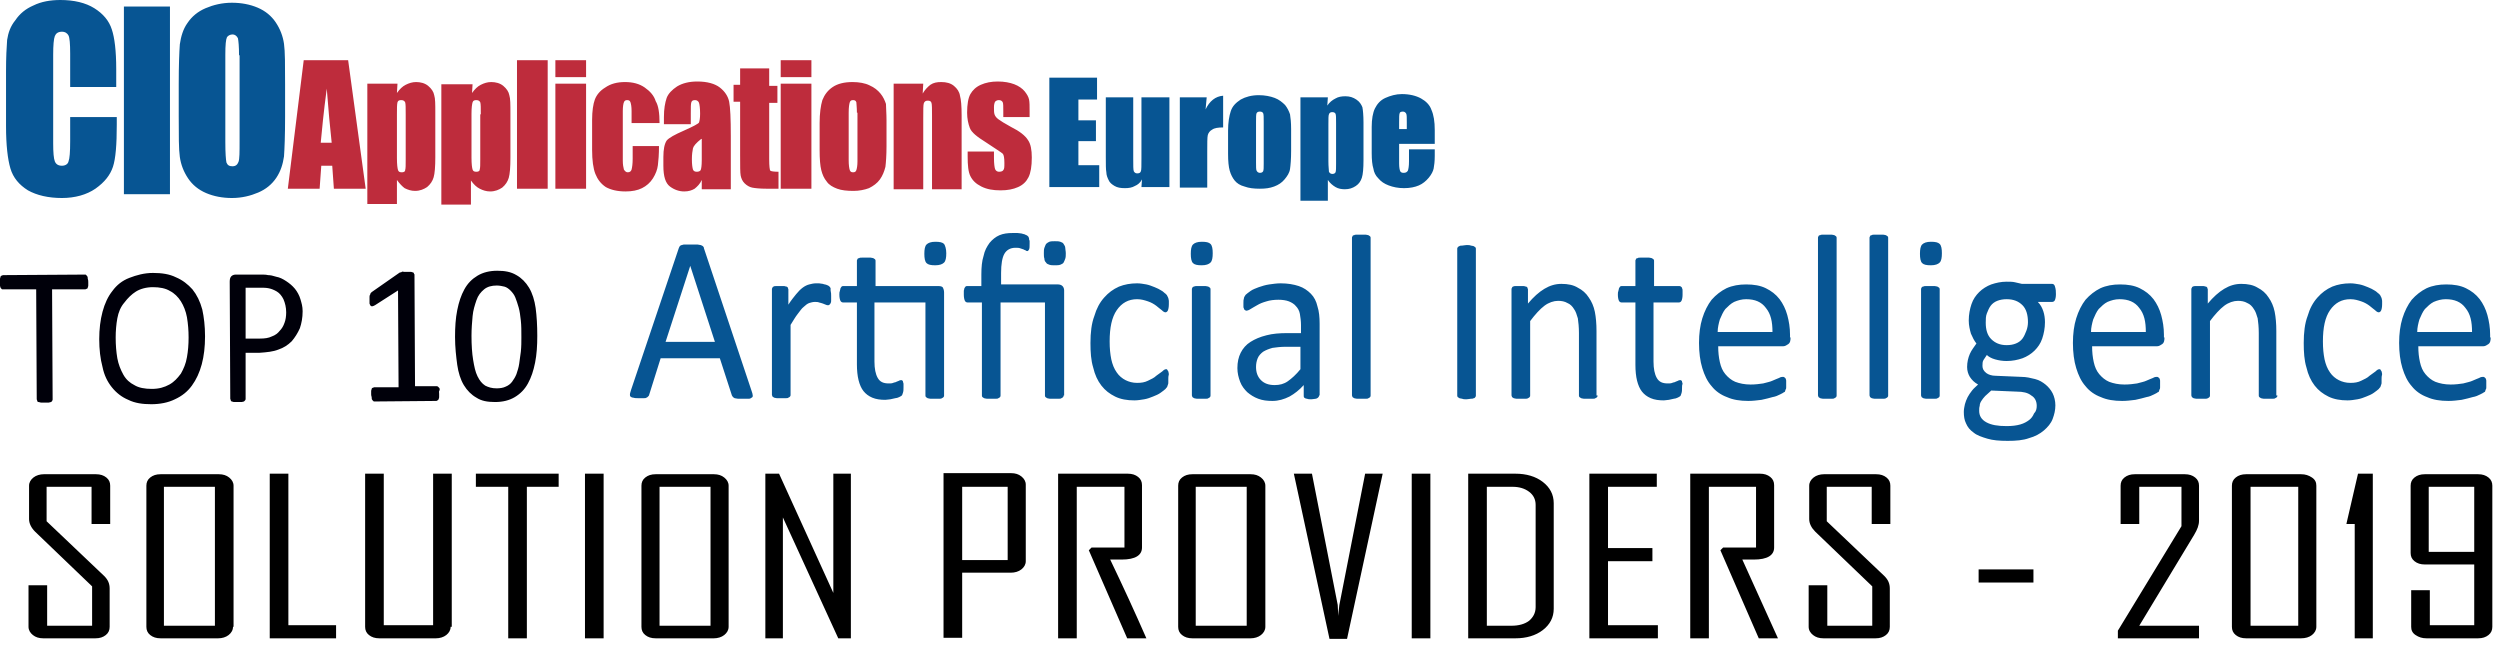 <svg width="306" height="79" viewBox="0 0 306 79" fill="none" xmlns="http://www.w3.org/2000/svg"> <path d="M92.001 47.869C92.069 48.07 92.136 48.271 92.136 48.405C92.136 48.539 92.136 48.606 92.001 48.673C91.934 48.739 91.8 48.806 91.666 48.806H90.324C90.189 48.806 90.055 48.739 89.921 48.739C89.854 48.673 89.787 48.673 89.72 48.606C89.653 48.539 89.653 48.472 89.586 48.405L88.109 43.852H80.862L79.453 48.338C79.453 48.405 79.386 48.472 79.319 48.539C79.251 48.606 79.184 48.673 79.117 48.673C79.05 48.739 78.916 48.739 78.782 48.739H78.178C77.909 48.739 77.708 48.739 77.507 48.673C77.372 48.673 77.238 48.606 77.171 48.539C77.104 48.472 77.104 48.405 77.104 48.271C77.104 48.137 77.171 48.003 77.238 47.735L83.076 30.395C83.144 30.262 83.144 30.195 83.211 30.128C83.278 30.061 83.345 29.994 83.479 29.994C83.613 29.927 83.747 29.927 83.882 29.927H85.291C85.492 29.927 85.626 29.994 85.761 29.994C85.895 30.061 85.962 30.061 86.029 30.128C86.096 30.195 86.163 30.262 86.163 30.395L92.001 47.869ZM84.486 32.538L81.466 41.844H87.505L84.486 32.538ZM101.732 36.22V36.756C101.732 36.889 101.732 37.023 101.665 37.09C101.665 37.157 101.597 37.224 101.53 37.291C101.463 37.358 101.463 37.358 101.329 37.358C101.262 37.358 101.195 37.358 101.061 37.291C100.926 37.224 100.859 37.224 100.725 37.157C100.591 37.09 100.457 37.09 100.255 37.023C100.121 36.956 99.92 36.956 99.719 36.956C99.517 36.956 99.249 37.023 99.047 37.09C98.846 37.157 98.578 37.358 98.376 37.559C98.108 37.76 97.907 38.095 97.638 38.429C97.37 38.764 97.101 39.233 96.766 39.768V48.338C96.766 48.405 96.766 48.472 96.699 48.539C96.632 48.606 96.632 48.606 96.497 48.673C96.43 48.739 96.296 48.739 96.162 48.739H95.088C94.954 48.739 94.82 48.673 94.753 48.673C94.686 48.606 94.618 48.606 94.551 48.539C94.551 48.472 94.484 48.405 94.484 48.338V35.417C94.484 35.35 94.484 35.283 94.551 35.216C94.551 35.149 94.618 35.082 94.686 35.082C94.753 35.015 94.887 35.015 95.021 35.015H95.961C96.095 35.015 96.162 35.082 96.296 35.082C96.363 35.149 96.43 35.149 96.43 35.216C96.43 35.283 96.497 35.35 96.497 35.417V37.291C96.833 36.756 97.168 36.354 97.437 36.019C97.705 35.684 97.974 35.417 98.242 35.216C98.511 35.015 98.779 34.881 99.047 34.814C99.316 34.747 99.584 34.68 99.853 34.68H100.255C100.39 34.68 100.591 34.747 100.725 34.747C100.859 34.814 101.061 34.814 101.195 34.881C101.329 34.948 101.396 34.948 101.463 35.015L101.597 35.149C101.597 35.216 101.665 35.216 101.665 35.283V35.55C101.732 35.818 101.732 36.019 101.732 36.22ZM114.884 35.015C115.153 35.015 115.354 35.082 115.421 35.216C115.488 35.35 115.555 35.55 115.555 35.818V48.405C115.555 48.472 115.555 48.539 115.488 48.606C115.421 48.673 115.421 48.673 115.287 48.739C115.22 48.806 115.086 48.806 114.951 48.806H113.878C113.743 48.806 113.609 48.739 113.542 48.739C113.475 48.673 113.408 48.673 113.341 48.606C113.274 48.539 113.274 48.472 113.274 48.405V37.023H107.033V44.254C107.033 45.124 107.167 45.794 107.436 46.262C107.704 46.731 108.107 46.932 108.778 46.932C108.979 46.932 109.18 46.932 109.315 46.865C109.449 46.798 109.65 46.798 109.717 46.731C109.851 46.664 109.918 46.664 110.053 46.597C110.12 46.53 110.254 46.53 110.321 46.53C110.388 46.53 110.388 46.53 110.455 46.597C110.522 46.597 110.522 46.664 110.522 46.731C110.522 46.798 110.59 46.865 110.59 46.999V47.401C110.59 47.668 110.59 47.869 110.522 48.07C110.455 48.204 110.455 48.338 110.388 48.405C110.321 48.472 110.187 48.539 110.053 48.606C109.918 48.673 109.717 48.739 109.583 48.739C109.382 48.806 109.18 48.806 108.979 48.873C108.778 48.873 108.576 48.94 108.375 48.94C107.771 48.94 107.234 48.873 106.765 48.673C106.295 48.472 105.959 48.204 105.691 47.869C105.422 47.534 105.221 47.066 105.087 46.53C104.953 45.995 104.886 45.325 104.886 44.589V37.023H103.208C103.074 37.023 102.94 36.956 102.872 36.823C102.805 36.689 102.738 36.421 102.738 36.086C102.738 35.885 102.738 35.751 102.805 35.617C102.805 35.484 102.872 35.417 102.872 35.283C102.94 35.216 102.94 35.149 103.007 35.082C103.074 35.015 103.141 35.015 103.208 35.015H104.886V31.935C104.886 31.868 104.886 31.801 104.953 31.734C104.953 31.668 105.02 31.601 105.154 31.601C105.221 31.534 105.355 31.534 105.49 31.534H106.563C106.697 31.534 106.832 31.601 106.899 31.601C106.966 31.668 107.033 31.668 107.1 31.734C107.167 31.801 107.167 31.868 107.167 31.935V35.015H114.884ZM115.824 30.998C115.824 31.534 115.757 31.935 115.555 32.136C115.354 32.337 115.018 32.471 114.482 32.471C113.945 32.471 113.609 32.404 113.408 32.203C113.207 32.002 113.14 31.601 113.14 31.065C113.14 30.529 113.207 30.128 113.408 29.927C113.609 29.726 113.945 29.592 114.482 29.592C115.018 29.592 115.354 29.659 115.555 29.86C115.69 30.061 115.824 30.462 115.824 30.998ZM130.184 48.405C130.184 48.472 130.184 48.539 130.117 48.606C130.05 48.673 130.05 48.673 129.916 48.739C129.849 48.806 129.715 48.806 129.58 48.806H128.507C128.372 48.806 128.238 48.739 128.171 48.739C128.104 48.673 128.037 48.673 127.97 48.606C127.903 48.539 127.903 48.472 127.903 48.405V37.023H122.467V48.405C122.467 48.472 122.467 48.539 122.4 48.606C122.333 48.673 122.333 48.673 122.199 48.739C122.132 48.806 121.997 48.806 121.863 48.806H120.79C120.655 48.806 120.521 48.739 120.454 48.739C120.387 48.673 120.32 48.673 120.253 48.606C120.186 48.539 120.186 48.472 120.186 48.405V37.023H118.441C118.307 37.023 118.172 36.956 118.105 36.823C118.038 36.689 117.971 36.421 117.971 36.086V35.617C117.971 35.484 118.038 35.417 118.038 35.283C118.105 35.216 118.105 35.149 118.172 35.082C118.24 35.015 118.307 35.015 118.374 35.015H120.118V33.609C120.118 32.739 120.186 31.935 120.387 31.333C120.521 30.663 120.79 30.195 121.125 29.726C121.461 29.324 121.863 28.989 122.333 28.789C122.803 28.588 123.34 28.521 123.943 28.521H124.547C124.749 28.521 124.95 28.588 125.084 28.588C125.218 28.655 125.42 28.655 125.487 28.722C125.621 28.789 125.688 28.789 125.755 28.856L125.89 28.989C125.89 29.056 125.957 29.123 125.957 29.19C125.957 29.257 125.957 29.391 126.024 29.458V29.86C126.024 30.195 126.024 30.395 125.957 30.529C125.89 30.663 125.822 30.73 125.755 30.73C125.688 30.73 125.621 30.73 125.554 30.663C125.487 30.596 125.353 30.596 125.286 30.529C125.151 30.462 125.017 30.462 124.883 30.395C124.749 30.328 124.48 30.328 124.279 30.328C123.675 30.328 123.205 30.596 122.937 31.065C122.668 31.534 122.534 32.337 122.534 33.408V34.814H129.513C129.715 34.814 129.916 34.881 130.05 35.015C130.184 35.149 130.251 35.35 130.251 35.55V48.405H130.184ZM130.453 30.998C130.453 31.266 130.453 31.467 130.386 31.668C130.318 31.868 130.251 32.002 130.184 32.136C130.117 32.27 129.916 32.337 129.782 32.404C129.58 32.471 129.379 32.471 129.111 32.471C128.842 32.471 128.641 32.471 128.44 32.404C128.238 32.337 128.104 32.27 128.037 32.136C127.903 32.002 127.836 31.868 127.836 31.668C127.768 31.467 127.768 31.266 127.768 30.998C127.768 30.73 127.768 30.529 127.836 30.328C127.903 30.128 127.97 29.994 128.037 29.86C128.171 29.726 128.305 29.659 128.44 29.592C128.641 29.525 128.842 29.525 129.111 29.525C129.379 29.525 129.58 29.525 129.782 29.592C129.983 29.659 130.117 29.726 130.184 29.86C130.251 29.994 130.386 30.128 130.386 30.328C130.386 30.529 130.453 30.73 130.453 30.998ZM143.001 46.396V46.798C143.001 46.932 143.001 46.999 142.934 47.133C142.934 47.2 142.867 47.267 142.867 47.334C142.867 47.401 142.733 47.468 142.666 47.601C142.532 47.735 142.33 47.869 142.062 48.07C141.793 48.271 141.458 48.405 141.122 48.539C140.787 48.673 140.451 48.806 140.049 48.873C139.646 48.94 139.243 49.007 138.841 49.007C137.968 49.007 137.163 48.873 136.492 48.539C135.821 48.204 135.284 47.802 134.815 47.2C134.345 46.597 134.009 45.861 133.808 44.99C133.54 44.12 133.472 43.116 133.472 41.978C133.472 40.706 133.607 39.568 133.942 38.697C134.211 37.76 134.613 37.023 135.15 36.421C135.687 35.818 136.224 35.417 136.962 35.082C137.633 34.814 138.371 34.68 139.176 34.68C139.579 34.68 139.915 34.747 140.317 34.814C140.653 34.881 140.988 35.015 141.324 35.149C141.659 35.283 141.928 35.417 142.129 35.55C142.397 35.684 142.532 35.885 142.666 35.952C142.8 36.086 142.867 36.153 142.867 36.22C142.934 36.287 142.934 36.354 143.001 36.488C143.001 36.555 143.068 36.689 143.068 36.823V37.224C143.068 37.626 143.001 37.894 142.934 38.028C142.867 38.161 142.733 38.228 142.666 38.228C142.532 38.228 142.397 38.161 142.196 37.961C141.995 37.827 141.793 37.626 141.525 37.425C141.257 37.224 140.921 37.023 140.518 36.889C140.116 36.756 139.713 36.622 139.176 36.622C138.103 36.622 137.297 37.09 136.693 37.961C136.09 38.831 135.821 40.103 135.821 41.777C135.821 42.647 135.888 43.317 136.022 43.986C136.157 44.589 136.358 45.124 136.693 45.593C136.962 45.995 137.365 46.329 137.767 46.53C138.17 46.731 138.64 46.865 139.176 46.865C139.713 46.865 140.116 46.798 140.518 46.597C140.921 46.396 141.257 46.262 141.525 45.995C141.793 45.794 142.062 45.593 142.263 45.459C142.465 45.258 142.599 45.191 142.733 45.191C142.8 45.191 142.867 45.191 142.867 45.258C142.934 45.325 142.934 45.392 143.001 45.459C143.001 45.526 143.068 45.66 143.068 45.794C143.001 46.062 143.001 46.195 143.001 46.396ZM148.437 30.998C148.437 31.534 148.37 31.935 148.168 32.136C147.967 32.337 147.632 32.471 147.095 32.471C146.558 32.471 146.222 32.404 146.021 32.203C145.82 32.002 145.753 31.601 145.753 31.065C145.753 30.529 145.82 30.128 146.021 29.927C146.222 29.726 146.558 29.592 147.095 29.592C147.632 29.592 147.967 29.659 148.168 29.86C148.37 30.061 148.437 30.462 148.437 30.998ZM148.168 48.405C148.168 48.472 148.168 48.539 148.101 48.606C148.034 48.673 148.034 48.673 147.9 48.739C147.833 48.806 147.699 48.806 147.565 48.806H146.491C146.357 48.806 146.222 48.739 146.155 48.739C146.088 48.673 146.021 48.673 145.954 48.606C145.954 48.539 145.887 48.472 145.887 48.405V35.417C145.887 35.35 145.887 35.283 145.954 35.216C145.954 35.149 146.021 35.082 146.155 35.082C146.222 35.015 146.357 35.015 146.491 35.015H147.565C147.699 35.015 147.833 35.082 147.9 35.082C147.967 35.149 148.034 35.149 148.101 35.216C148.168 35.283 148.168 35.35 148.168 35.417V48.405ZM161.455 48.405C161.455 48.539 161.388 48.606 161.321 48.673C161.254 48.739 161.12 48.806 161.053 48.806C160.918 48.806 160.717 48.873 160.516 48.873C160.315 48.873 160.113 48.873 159.979 48.806C159.845 48.806 159.711 48.739 159.643 48.673C159.576 48.606 159.576 48.539 159.576 48.405V47.133C159.04 47.735 158.436 48.204 157.832 48.539C157.161 48.873 156.49 49.074 155.751 49.074C155.08 49.074 154.543 49.007 154.007 48.806C153.47 48.606 153.067 48.338 152.665 48.003C152.329 47.668 151.993 47.267 151.792 46.731C151.591 46.195 151.457 45.66 151.457 45.057C151.457 44.321 151.591 43.718 151.859 43.183C152.128 42.647 152.53 42.178 153.067 41.844C153.604 41.509 154.208 41.241 155.013 41.04C155.751 40.84 156.624 40.773 157.563 40.773H159.241V39.768C159.241 39.3 159.174 38.831 159.107 38.429C159.04 38.028 158.838 37.693 158.637 37.492C158.436 37.224 158.1 37.023 157.765 36.889C157.429 36.756 156.959 36.689 156.49 36.689C155.953 36.689 155.416 36.756 155.013 36.889C154.543 37.023 154.208 37.157 153.872 37.358C153.537 37.559 153.268 37.693 153.067 37.827C152.866 37.961 152.665 38.028 152.597 38.028C152.53 38.028 152.463 38.028 152.396 37.961C152.329 37.894 152.262 37.894 152.262 37.76C152.195 37.693 152.195 37.559 152.195 37.492V37.09C152.195 36.823 152.195 36.689 152.262 36.488C152.262 36.354 152.396 36.22 152.463 36.086C152.597 35.952 152.799 35.818 153.067 35.617C153.336 35.417 153.738 35.283 154.074 35.149C154.476 35.015 154.879 34.881 155.349 34.814C155.818 34.747 156.288 34.68 156.758 34.68C157.63 34.68 158.368 34.814 158.972 35.015C159.576 35.216 160.046 35.55 160.449 35.952C160.851 36.354 161.12 36.889 161.254 37.492C161.455 38.095 161.522 38.831 161.522 39.634V48.405H161.455ZM159.241 42.446H157.362C156.758 42.446 156.221 42.513 155.751 42.58C155.282 42.714 154.946 42.848 154.611 43.049C154.342 43.25 154.074 43.517 153.94 43.852C153.805 44.187 153.738 44.522 153.738 44.923C153.738 45.593 153.94 46.129 154.342 46.53C154.745 46.932 155.282 47.133 156.02 47.133C156.624 47.133 157.161 46.999 157.63 46.664C158.1 46.329 158.637 45.861 159.174 45.191V42.446H159.241ZM167.763 48.405C167.763 48.472 167.763 48.539 167.696 48.606C167.629 48.673 167.629 48.673 167.495 48.739C167.428 48.806 167.293 48.806 167.159 48.806H166.086C165.951 48.806 165.817 48.739 165.75 48.739C165.683 48.673 165.616 48.673 165.549 48.606C165.549 48.539 165.482 48.472 165.482 48.405V29.123C165.482 29.056 165.482 28.989 165.549 28.923C165.549 28.856 165.616 28.789 165.75 28.789C165.817 28.722 165.951 28.722 166.086 28.722H167.159C167.293 28.722 167.428 28.789 167.495 28.789C167.562 28.856 167.629 28.856 167.696 28.923C167.763 28.989 167.763 29.056 167.763 29.123V48.405ZM180.647 48.405C180.647 48.472 180.647 48.539 180.58 48.606C180.513 48.673 180.513 48.739 180.379 48.739C180.312 48.806 180.178 48.806 180.043 48.806C179.909 48.806 179.708 48.873 179.507 48.873C179.305 48.873 179.104 48.873 178.97 48.806C178.836 48.806 178.701 48.739 178.634 48.739C178.567 48.673 178.5 48.673 178.433 48.606C178.366 48.539 178.366 48.472 178.366 48.405V30.462C178.366 30.395 178.366 30.328 178.433 30.262C178.5 30.195 178.567 30.128 178.634 30.128C178.701 30.061 178.836 30.061 178.97 30.061C179.104 30.061 179.305 29.994 179.507 29.994C179.708 29.994 179.909 29.994 180.043 30.061C180.178 30.061 180.312 30.128 180.379 30.128C180.446 30.195 180.513 30.195 180.58 30.262C180.647 30.328 180.647 30.395 180.647 30.462V48.405ZM195.545 48.405C195.545 48.472 195.545 48.539 195.478 48.606C195.411 48.673 195.411 48.673 195.276 48.739C195.209 48.806 195.075 48.806 194.941 48.806H193.867C193.733 48.806 193.599 48.739 193.532 48.739C193.465 48.673 193.397 48.673 193.33 48.606C193.263 48.539 193.263 48.472 193.263 48.405V40.773C193.263 40.036 193.196 39.434 193.129 38.965C192.995 38.496 192.861 38.095 192.659 37.827C192.458 37.492 192.19 37.224 191.854 37.09C191.518 36.889 191.116 36.823 190.713 36.823C190.176 36.823 189.572 37.023 189.036 37.425C188.499 37.827 187.895 38.496 187.291 39.3V48.405C187.291 48.472 187.291 48.539 187.224 48.606C187.157 48.673 187.157 48.673 187.022 48.739C186.955 48.806 186.821 48.806 186.687 48.806H185.613C185.479 48.806 185.345 48.739 185.278 48.739C185.211 48.673 185.143 48.673 185.076 48.606C185.076 48.539 185.009 48.472 185.009 48.405V35.417C185.009 35.35 185.009 35.283 185.076 35.216C185.076 35.149 185.143 35.082 185.211 35.082C185.278 35.015 185.412 35.015 185.546 35.015H186.486C186.62 35.015 186.687 35.082 186.821 35.082C186.888 35.149 186.955 35.149 186.955 35.216C186.955 35.283 187.022 35.35 187.022 35.417V37.157C187.693 36.354 188.365 35.751 189.036 35.35C189.707 34.948 190.378 34.747 191.116 34.747C191.921 34.747 192.592 34.881 193.129 35.216C193.666 35.484 194.136 35.885 194.471 36.421C194.807 36.889 195.075 37.492 195.209 38.162C195.343 38.831 195.411 39.634 195.411 40.505V48.405H195.545ZM205.879 47.468C205.879 47.735 205.879 47.936 205.812 48.137C205.745 48.271 205.745 48.405 205.678 48.472C205.611 48.539 205.476 48.606 205.342 48.673C205.208 48.739 205.007 48.806 204.872 48.806C204.671 48.873 204.47 48.873 204.268 48.94C204.067 48.94 203.866 49.007 203.665 49.007C203.061 49.007 202.524 48.94 202.054 48.739C201.584 48.539 201.249 48.271 200.98 47.936C200.712 47.601 200.511 47.133 200.376 46.597C200.242 46.062 200.175 45.392 200.175 44.656V37.023H198.497C198.363 37.023 198.229 36.956 198.162 36.823C198.095 36.689 198.028 36.421 198.028 36.086C198.028 35.885 198.028 35.751 198.095 35.617C198.095 35.484 198.162 35.417 198.162 35.283C198.229 35.216 198.229 35.149 198.296 35.082C198.363 35.015 198.43 35.015 198.497 35.015H200.175V31.935C200.175 31.868 200.175 31.801 200.242 31.734C200.242 31.668 200.309 31.601 200.443 31.601C200.511 31.534 200.645 31.534 200.779 31.534H201.853C201.987 31.534 202.121 31.601 202.188 31.601C202.255 31.668 202.322 31.668 202.39 31.734C202.457 31.801 202.457 31.868 202.457 31.935V35.015H205.543C205.611 35.015 205.678 35.015 205.745 35.082C205.812 35.149 205.879 35.149 205.879 35.283C205.946 35.35 205.946 35.484 205.946 35.617V36.086C205.946 36.421 205.879 36.689 205.812 36.823C205.745 36.956 205.611 37.023 205.476 37.023H202.39V44.254C202.39 45.124 202.524 45.794 202.792 46.262C203.061 46.731 203.463 46.932 204.134 46.932C204.336 46.932 204.537 46.932 204.671 46.865C204.805 46.798 205.007 46.798 205.074 46.731C205.208 46.664 205.275 46.664 205.409 46.597C205.476 46.53 205.611 46.53 205.678 46.53C205.745 46.53 205.745 46.53 205.812 46.597C205.879 46.597 205.879 46.664 205.879 46.731C205.879 46.798 205.946 46.865 205.946 46.999C205.879 47.133 205.879 47.267 205.879 47.468ZM219.166 41.308C219.166 41.71 219.099 41.978 218.897 42.112C218.696 42.245 218.495 42.379 218.293 42.379H210.308C210.308 43.116 210.375 43.718 210.509 44.321C210.643 44.923 210.845 45.392 211.18 45.794C211.516 46.195 211.918 46.53 212.388 46.731C212.925 46.932 213.529 47.066 214.267 47.066C214.871 47.066 215.341 46.999 215.811 46.932C216.28 46.798 216.683 46.731 216.951 46.597C217.287 46.463 217.555 46.329 217.757 46.262C217.958 46.129 218.159 46.129 218.226 46.129C218.293 46.129 218.361 46.129 218.428 46.195L218.562 46.329C218.562 46.396 218.629 46.463 218.629 46.597V47.401C218.629 47.468 218.629 47.601 218.562 47.668C218.562 47.735 218.495 47.802 218.495 47.869C218.495 47.936 218.428 48.003 218.361 48.003C218.293 48.07 218.159 48.137 217.891 48.271C217.622 48.405 217.354 48.539 216.951 48.606C216.549 48.739 216.146 48.806 215.609 48.94C215.072 49.007 214.536 49.074 213.999 49.074C212.992 49.074 212.12 48.94 211.382 48.606C210.643 48.338 209.972 47.869 209.503 47.267C208.966 46.664 208.63 45.928 208.362 45.057C208.093 44.187 207.959 43.116 207.959 41.978C207.959 40.84 208.093 39.835 208.362 38.965C208.63 38.095 209.033 37.291 209.503 36.689C210.04 36.086 210.643 35.617 211.315 35.283C212.053 34.948 212.858 34.814 213.73 34.814C214.67 34.814 215.475 34.948 216.146 35.283C216.817 35.617 217.354 36.019 217.824 36.622C218.226 37.157 218.562 37.827 218.763 38.563C218.965 39.3 219.099 40.103 219.099 40.973V41.308H219.166ZM216.951 40.639C216.951 39.367 216.75 38.429 216.146 37.693C215.609 36.956 214.804 36.622 213.73 36.622C213.193 36.622 212.724 36.756 212.254 36.956C211.851 37.157 211.516 37.492 211.18 37.827C210.912 38.162 210.711 38.63 210.509 39.099C210.375 39.568 210.241 40.103 210.241 40.639H216.951ZM224.803 48.405C224.803 48.472 224.803 48.539 224.736 48.606C224.668 48.673 224.668 48.673 224.534 48.739C224.467 48.806 224.333 48.806 224.199 48.806H223.125C222.991 48.806 222.857 48.739 222.79 48.739C222.722 48.673 222.655 48.673 222.588 48.606C222.588 48.539 222.521 48.472 222.521 48.405V29.123C222.521 29.056 222.521 28.989 222.588 28.923C222.588 28.856 222.655 28.789 222.79 28.789C222.857 28.722 222.991 28.722 223.125 28.722H224.199C224.333 28.722 224.467 28.789 224.534 28.789C224.601 28.856 224.668 28.856 224.736 28.923C224.803 28.989 224.803 29.056 224.803 29.123V48.405ZM231.111 48.405C231.111 48.472 231.111 48.539 231.043 48.606C230.976 48.673 230.976 48.673 230.842 48.739C230.775 48.806 230.641 48.806 230.507 48.806H229.433C229.299 48.806 229.165 48.739 229.097 48.739C229.03 48.673 228.963 48.673 228.896 48.606C228.896 48.539 228.829 48.472 228.829 48.405V29.123C228.829 29.056 228.829 28.989 228.896 28.923C228.896 28.856 228.963 28.789 229.097 28.789C229.165 28.722 229.299 28.722 229.433 28.722H230.507C230.641 28.722 230.775 28.789 230.842 28.789C230.909 28.856 230.976 28.856 231.043 28.923C231.111 28.989 231.111 29.056 231.111 29.123V48.405ZM237.687 30.998C237.687 31.534 237.62 31.935 237.418 32.136C237.217 32.337 236.882 32.471 236.345 32.471C235.808 32.471 235.472 32.404 235.271 32.203C235.07 32.002 235.003 31.601 235.003 31.065C235.003 30.529 235.07 30.128 235.271 29.927C235.472 29.726 235.808 29.592 236.345 29.592C236.882 29.592 237.217 29.659 237.418 29.86C237.62 30.061 237.687 30.462 237.687 30.998ZM237.418 48.405C237.418 48.472 237.418 48.539 237.351 48.606C237.284 48.673 237.284 48.673 237.15 48.739C237.083 48.806 236.949 48.806 236.815 48.806H235.741C235.607 48.806 235.472 48.739 235.405 48.739C235.338 48.673 235.271 48.673 235.204 48.606C235.204 48.539 235.137 48.472 235.137 48.405V35.417C235.137 35.35 235.137 35.283 235.204 35.216C235.204 35.149 235.271 35.082 235.405 35.082C235.472 35.015 235.607 35.015 235.741 35.015H236.815C236.949 35.015 237.083 35.082 237.15 35.082C237.217 35.149 237.284 35.149 237.351 35.216C237.418 35.283 237.418 35.35 237.418 35.417V48.405ZM251.645 36.019C251.645 36.354 251.578 36.622 251.511 36.756C251.443 36.889 251.309 36.956 251.175 36.956H249.43C249.766 37.291 249.967 37.693 250.101 38.095C250.236 38.496 250.303 38.965 250.303 39.434C250.303 40.17 250.168 40.84 249.967 41.442C249.766 42.045 249.43 42.513 249.028 42.915C248.625 43.317 248.088 43.651 247.551 43.852C246.947 44.053 246.343 44.187 245.605 44.187C245.136 44.187 244.666 44.12 244.196 43.986C243.726 43.852 243.391 43.651 243.19 43.45L242.787 44.053C242.653 44.254 242.653 44.522 242.653 44.789C242.653 45.124 242.787 45.392 243.122 45.66C243.391 45.861 243.793 45.995 244.263 45.995L247.417 46.129C248.021 46.129 248.558 46.262 249.095 46.396C249.632 46.53 250.034 46.798 250.37 47.066C250.705 47.334 251.041 47.735 251.242 48.137C251.443 48.539 251.578 49.074 251.578 49.61C251.578 50.212 251.443 50.748 251.242 51.284C251.041 51.819 250.638 52.288 250.168 52.69C249.699 53.091 249.095 53.426 248.357 53.627C247.618 53.895 246.746 53.962 245.74 53.962C244.733 53.962 243.928 53.895 243.257 53.694C242.586 53.493 241.982 53.292 241.579 52.957C241.109 52.623 240.841 52.288 240.64 51.819C240.438 51.417 240.371 50.949 240.371 50.413C240.371 50.078 240.438 49.811 240.505 49.476C240.572 49.208 240.707 48.873 240.841 48.606C240.975 48.338 241.176 48.07 241.378 47.802C241.579 47.534 241.847 47.334 242.116 47.066C241.646 46.798 241.378 46.53 241.109 46.129C240.908 45.794 240.774 45.392 240.774 44.923C240.774 44.321 240.908 43.785 241.109 43.317C241.311 42.848 241.646 42.446 241.915 42.045C241.646 41.71 241.445 41.308 241.243 40.84C241.109 40.371 240.975 39.835 240.975 39.233C240.975 38.496 241.109 37.827 241.311 37.224C241.512 36.622 241.847 36.153 242.25 35.751C242.653 35.35 243.19 35.015 243.726 34.814C244.33 34.613 244.934 34.479 245.605 34.479C245.941 34.479 246.343 34.479 246.612 34.546C246.947 34.613 247.216 34.68 247.484 34.747H251.175C251.309 34.747 251.443 34.814 251.511 35.015C251.645 35.417 251.645 35.684 251.645 36.019ZM249.296 49.677C249.296 49.141 249.095 48.673 248.625 48.405C248.222 48.07 247.618 47.936 246.88 47.936L243.726 47.802C243.458 48.07 243.19 48.271 242.988 48.472C242.787 48.673 242.653 48.873 242.518 49.074C242.384 49.275 242.317 49.476 242.317 49.677C242.25 49.878 242.25 50.078 242.25 50.279C242.25 50.882 242.518 51.35 243.122 51.685C243.726 52.02 244.532 52.154 245.605 52.154C246.276 52.154 246.813 52.087 247.283 51.953C247.753 51.819 248.088 51.618 248.357 51.417C248.625 51.217 248.826 50.949 248.961 50.614C249.229 50.346 249.296 50.011 249.296 49.677ZM248.222 39.434C248.222 38.563 248.021 37.827 247.551 37.358C247.082 36.889 246.478 36.622 245.605 36.622C245.203 36.622 244.8 36.689 244.465 36.823C244.129 36.956 243.861 37.157 243.659 37.425C243.458 37.693 243.324 38.028 243.19 38.362C243.055 38.697 243.055 39.099 243.055 39.501C243.055 40.371 243.257 41.04 243.726 41.509C244.196 41.978 244.8 42.245 245.605 42.245C246.075 42.245 246.411 42.178 246.746 42.045C247.082 41.911 247.35 41.71 247.551 41.442C247.753 41.174 247.887 40.84 248.021 40.505C248.155 40.17 248.222 39.768 248.222 39.434ZM264.932 41.308C264.932 41.71 264.865 41.978 264.663 42.112C264.462 42.245 264.261 42.379 264.059 42.379H256.074C256.074 43.116 256.141 43.718 256.275 44.321C256.409 44.923 256.611 45.392 256.946 45.794C257.282 46.195 257.684 46.53 258.154 46.731C258.691 46.932 259.295 47.066 260.033 47.066C260.637 47.066 261.107 46.999 261.576 46.932C262.046 46.798 262.449 46.731 262.717 46.597C263.053 46.463 263.321 46.329 263.522 46.262C263.724 46.129 263.925 46.129 263.992 46.129C264.059 46.129 264.126 46.129 264.193 46.195L264.328 46.329C264.328 46.396 264.395 46.463 264.395 46.597V47.401C264.395 47.468 264.395 47.601 264.328 47.668C264.328 47.735 264.261 47.802 264.261 47.869C264.261 47.936 264.193 48.003 264.126 48.003C264.059 48.07 263.925 48.137 263.657 48.271C263.388 48.405 263.12 48.539 262.717 48.606C262.315 48.739 261.912 48.806 261.375 48.94C260.838 49.007 260.301 49.074 259.765 49.074C258.758 49.074 257.886 48.94 257.147 48.606C256.409 48.338 255.738 47.869 255.268 47.267C254.732 46.664 254.396 45.928 254.128 45.057C253.859 44.187 253.725 43.116 253.725 41.978C253.725 40.84 253.859 39.835 254.128 38.965C254.396 38.095 254.799 37.291 255.268 36.689C255.805 36.086 256.409 35.617 257.08 35.283C257.818 34.948 258.624 34.814 259.496 34.814C260.436 34.814 261.241 34.948 261.912 35.283C262.583 35.617 263.12 36.019 263.59 36.622C263.992 37.157 264.328 37.827 264.529 38.563C264.73 39.3 264.865 40.103 264.865 40.973V41.308H264.932ZM262.65 40.639C262.65 39.367 262.449 38.429 261.845 37.693C261.308 36.956 260.503 36.622 259.429 36.622C258.892 36.622 258.422 36.756 257.953 36.956C257.55 37.157 257.215 37.492 256.879 37.827C256.611 38.162 256.409 38.63 256.208 39.099C256.074 39.568 255.94 40.103 255.94 40.639H262.65ZM278.755 48.405C278.755 48.472 278.755 48.539 278.688 48.606C278.621 48.673 278.621 48.673 278.487 48.739C278.42 48.806 278.286 48.806 278.151 48.806H277.078C276.943 48.806 276.809 48.739 276.742 48.739C276.675 48.673 276.608 48.673 276.541 48.606C276.474 48.539 276.474 48.472 276.474 48.405V40.773C276.474 40.036 276.407 39.434 276.34 38.965C276.205 38.496 276.071 38.095 275.87 37.827C275.668 37.492 275.4 37.224 275.065 37.09C274.729 36.889 274.326 36.823 273.924 36.823C273.387 36.823 272.783 37.023 272.246 37.425C271.709 37.827 271.105 38.496 270.501 39.3V48.405C270.501 48.472 270.501 48.539 270.434 48.606C270.367 48.673 270.367 48.673 270.233 48.739C270.166 48.806 270.032 48.806 269.897 48.806H268.824C268.69 48.806 268.555 48.739 268.488 48.739C268.421 48.673 268.354 48.673 268.287 48.606C268.287 48.539 268.22 48.472 268.22 48.405V35.417C268.22 35.35 268.22 35.283 268.287 35.216C268.287 35.149 268.354 35.082 268.421 35.082C268.488 35.015 268.622 35.015 268.757 35.015H269.696C269.83 35.015 269.897 35.082 270.032 35.082C270.099 35.149 270.166 35.149 270.166 35.216C270.166 35.283 270.233 35.35 270.233 35.417V37.157C270.904 36.354 271.575 35.751 272.246 35.35C272.917 34.948 273.588 34.747 274.326 34.747C275.132 34.747 275.803 34.881 276.34 35.216C276.876 35.484 277.346 35.885 277.682 36.421C278.017 36.889 278.286 37.492 278.42 38.162C278.554 38.831 278.621 39.634 278.621 40.505V48.405H278.755ZM291.505 46.396V46.798C291.505 46.932 291.505 46.999 291.438 47.133C291.438 47.2 291.371 47.267 291.371 47.334C291.371 47.401 291.237 47.468 291.17 47.601C291.036 47.735 290.834 47.869 290.566 48.07C290.297 48.271 289.962 48.405 289.626 48.539C289.291 48.673 288.955 48.806 288.553 48.873C288.15 48.94 287.747 49.007 287.345 49.007C286.472 49.007 285.667 48.873 284.996 48.539C284.325 48.204 283.788 47.802 283.318 47.2C282.849 46.597 282.513 45.861 282.312 44.99C282.043 44.12 281.976 43.116 281.976 41.978C281.976 40.706 282.111 39.568 282.446 38.697C282.715 37.76 283.117 37.023 283.654 36.421C284.191 35.818 284.728 35.417 285.466 35.082C286.137 34.814 286.875 34.68 287.68 34.68C288.083 34.68 288.418 34.747 288.821 34.814C289.157 34.881 289.492 35.015 289.828 35.149C290.163 35.283 290.432 35.417 290.633 35.55C290.901 35.684 291.036 35.885 291.17 35.952C291.304 36.086 291.371 36.153 291.371 36.22C291.438 36.287 291.438 36.354 291.505 36.488C291.505 36.555 291.572 36.689 291.572 36.823V37.224C291.572 37.626 291.505 37.894 291.438 38.028C291.371 38.161 291.237 38.228 291.17 38.228C291.036 38.228 290.901 38.161 290.7 37.961C290.499 37.827 290.297 37.626 290.029 37.425C289.761 37.224 289.425 37.023 289.022 36.889C288.62 36.756 288.217 36.622 287.68 36.622C286.607 36.622 285.801 37.09 285.197 37.961C284.593 38.831 284.325 40.103 284.325 41.777C284.325 42.647 284.392 43.317 284.526 43.986C284.661 44.589 284.862 45.124 285.197 45.593C285.466 45.995 285.868 46.329 286.271 46.53C286.674 46.731 287.143 46.865 287.68 46.865C288.217 46.865 288.62 46.798 289.022 46.597C289.425 46.396 289.761 46.262 290.029 45.995C290.297 45.794 290.566 45.593 290.767 45.459C290.968 45.258 291.103 45.191 291.237 45.191C291.304 45.191 291.371 45.191 291.371 45.258C291.438 45.325 291.438 45.392 291.505 45.459C291.505 45.526 291.572 45.66 291.572 45.794C291.505 46.062 291.505 46.195 291.505 46.396ZM304.859 41.308C304.859 41.71 304.792 41.978 304.591 42.112C304.39 42.245 304.188 42.379 303.987 42.379H296.001C296.001 43.116 296.068 43.718 296.203 44.321C296.337 44.923 296.538 45.392 296.874 45.794C297.209 46.195 297.612 46.53 298.082 46.731C298.618 46.932 299.222 47.066 299.961 47.066C300.565 47.066 301.034 46.999 301.504 46.932C301.974 46.798 302.376 46.731 302.645 46.597C302.98 46.463 303.249 46.329 303.45 46.262C303.651 46.129 303.853 46.129 303.92 46.129C303.987 46.129 304.054 46.129 304.121 46.195L304.255 46.329C304.255 46.396 304.322 46.463 304.322 46.597V47.401C304.322 47.468 304.322 47.601 304.255 47.668C304.255 47.735 304.188 47.802 304.188 47.869C304.188 47.936 304.121 48.003 304.054 48.003C303.987 48.07 303.853 48.137 303.584 48.271C303.316 48.405 303.047 48.539 302.645 48.606C302.242 48.739 301.84 48.806 301.303 48.94C300.766 49.007 300.229 49.074 299.692 49.074C298.686 49.074 297.813 48.94 297.075 48.606C296.337 48.338 295.666 47.869 295.196 47.267C294.659 46.664 294.324 45.928 294.055 45.057C293.787 44.187 293.653 43.116 293.653 41.978C293.653 40.84 293.787 39.835 294.055 38.965C294.324 38.095 294.726 37.291 295.196 36.689C295.733 36.086 296.337 35.617 297.008 35.283C297.746 34.948 298.551 34.814 299.424 34.814C300.363 34.814 301.168 34.948 301.84 35.283C302.511 35.617 303.047 36.019 303.517 36.622C303.92 37.157 304.255 37.827 304.457 38.563C304.658 39.3 304.792 40.103 304.792 40.973V41.308H304.859ZM302.578 40.639C302.578 39.367 302.376 38.429 301.772 37.693C301.236 36.956 300.43 36.622 299.357 36.622C298.82 36.622 298.35 36.756 297.88 36.956C297.478 37.157 297.142 37.492 296.807 37.827C296.538 38.162 296.337 38.63 296.136 39.099C296.001 39.568 295.867 40.103 295.867 40.639H302.578Z" fill="#075593"/> <path d="M13.421 76.724C13.421 77.126 13.287 77.461 12.951 77.729C12.616 77.996 12.213 78.13 11.676 78.13H5.301C4.764 78.13 4.362 77.996 4.026 77.729C3.691 77.461 3.49 77.126 3.49 76.724V71.636H5.771V76.59H11.274V71.77L4.295 65.075C3.825 64.606 3.557 64.071 3.557 63.535V59.451C3.557 59.05 3.758 58.715 4.093 58.447C4.429 58.179 4.899 58.045 5.368 58.045H11.743C12.28 58.045 12.683 58.179 13.018 58.447C13.354 58.715 13.488 59.05 13.488 59.451V64.138H11.207V59.585H5.704V63.803L12.75 70.498C13.22 70.967 13.421 71.435 13.421 72.038V76.724ZM28.52 76.724C28.52 77.126 28.318 77.461 27.983 77.729C27.647 77.996 27.178 78.13 26.708 78.13H19.662C19.125 78.13 18.722 77.996 18.387 77.729C18.051 77.461 17.917 77.126 17.917 76.724V59.451C17.917 59.05 18.051 58.715 18.387 58.447C18.722 58.179 19.125 58.045 19.662 58.045H26.775C27.312 58.045 27.715 58.179 28.05 58.447C28.386 58.715 28.587 59.05 28.587 59.451V76.724H28.52ZM26.305 76.59V59.585H20.064V76.59H26.305ZM41.136 78.13H33.016V57.979H35.297V76.523H41.136V78.13ZM55.16 76.724C55.16 77.126 54.959 77.461 54.624 77.729C54.288 77.996 53.818 78.13 53.349 78.13H46.437C45.9 78.13 45.497 77.996 45.162 77.729C44.826 77.461 44.692 77.126 44.692 76.724V57.979H46.974V76.523H53.013V57.979H55.295V76.724H55.16ZM68.38 59.585H64.488V78.13H62.207V59.585H58.247V57.979H68.38V59.585ZM73.883 78.13H71.601V57.979H73.883V78.13ZM89.183 76.724C89.183 77.126 88.982 77.461 88.646 77.729C88.311 77.996 87.841 78.13 87.371 78.13H80.258C79.721 78.13 79.318 77.996 78.983 77.729C78.647 77.461 78.513 77.126 78.513 76.724V59.451C78.513 59.05 78.647 58.715 78.983 58.447C79.318 58.179 79.721 58.045 80.258 58.045H87.371C87.908 58.045 88.311 58.179 88.646 58.447C88.982 58.715 89.183 59.05 89.183 59.451V76.724ZM86.968 76.59V59.585H80.728V76.59H86.968ZM104.147 78.13H102.604L95.826 63.334V78.13H93.679V57.979H95.357L102 72.573V57.979H104.147V78.13ZM125.554 68.69C125.554 69.092 125.353 69.427 125.017 69.695C124.682 69.963 124.212 70.096 123.742 70.096H117.77V78.063H115.488V57.912H123.742C124.279 57.912 124.682 58.045 125.017 58.313C125.353 58.581 125.554 58.916 125.554 59.318V68.69ZM123.339 68.556V59.585H117.77V68.556H123.339ZM140.317 78.13H137.968L133.271 67.351L133.607 67.017H137.633V59.585H131.795V78.13H129.513V57.979H138.036C138.572 57.979 138.975 58.112 139.311 58.38C139.646 58.648 139.78 58.983 139.78 59.385V67.017C139.78 67.954 138.975 68.49 137.297 68.49H135.888C137.432 71.703 138.908 74.917 140.317 78.13ZM154.879 76.724C154.879 77.126 154.678 77.461 154.342 77.729C154.007 77.996 153.537 78.13 153.067 78.13H145.954C145.417 78.13 145.014 77.996 144.679 77.729C144.343 77.461 144.209 77.126 144.209 76.724V59.451C144.209 59.05 144.343 58.715 144.679 58.447C145.014 58.179 145.417 58.045 145.954 58.045H153.067C153.604 58.045 154.007 58.179 154.342 58.447C154.678 58.715 154.879 59.05 154.879 59.451V76.724ZM152.597 76.59V59.585H146.357V76.59H152.597ZM169.239 57.979L164.878 78.197H162.73L158.368 57.979H160.583L163.737 74.046L163.804 75.385C163.804 75.118 163.871 74.649 163.938 74.046L167.092 57.979H169.239ZM175.078 78.13H172.796V57.979H175.078V78.13ZM190.176 74.515C190.176 75.586 189.707 76.457 188.834 77.126C187.962 77.796 186.821 78.13 185.479 78.13H179.708V57.979H185.479C186.821 57.979 187.962 58.313 188.834 58.983C189.707 59.652 190.176 60.523 190.176 61.594V74.515ZM187.962 74.314V61.795C187.962 61.125 187.693 60.59 187.157 60.188C186.62 59.786 185.949 59.585 185.143 59.585H181.989V76.59H185.009C185.882 76.59 186.62 76.39 187.157 75.988C187.626 75.586 187.962 75.051 187.962 74.314ZM202.859 78.13H194.538V57.979H202.792V59.585H196.82V67.084H202.255V68.69H196.82V76.523H202.926V78.13H202.859ZM217.622 78.13H215.274L210.576 67.351L210.912 67.017H214.938V59.585H209.167V78.13H206.886V57.979H215.408C215.945 57.979 216.347 58.112 216.683 58.38C217.018 58.648 217.153 58.983 217.153 59.385V67.017C217.153 67.954 216.347 68.49 214.67 68.49H213.261C214.737 71.703 216.146 74.917 217.622 78.13ZM231.312 76.724C231.312 77.126 231.178 77.461 230.842 77.729C230.507 77.996 230.104 78.13 229.567 78.13H223.192C222.655 78.13 222.253 77.996 221.917 77.729C221.582 77.461 221.38 77.126 221.38 76.724V71.636H223.662V76.59H229.164V71.77L222.186 65.075C221.716 64.606 221.447 64.071 221.447 63.535V59.451C221.447 59.05 221.649 58.715 221.984 58.447C222.32 58.179 222.789 58.045 223.259 58.045H229.634C230.171 58.045 230.574 58.179 230.909 58.447C231.245 58.715 231.379 59.05 231.379 59.451V64.138H229.097V59.585H223.595V63.803L230.641 70.498C231.111 70.967 231.312 71.435 231.312 72.038V76.724ZM248.893 71.301H242.183V69.695H248.893V71.301ZM269.293 78.13H259.228V77.193L267.012 64.406V59.585H261.845V64.138H259.563V59.451C259.563 59.05 259.697 58.715 260.033 58.447C260.368 58.179 260.771 58.045 261.308 58.045H267.414C267.951 58.045 268.354 58.179 268.689 58.447C269.025 58.715 269.159 59.05 269.159 59.451V63.736C269.159 64.272 268.958 64.807 268.555 65.477L261.845 76.59H269.159V78.13H269.293ZM283.52 76.724C283.52 77.126 283.318 77.461 282.983 77.729C282.647 77.996 282.178 78.13 281.641 78.13H274.93C274.393 78.13 273.991 77.996 273.655 77.729C273.32 77.461 273.186 77.126 273.186 76.724V59.451C273.186 59.05 273.32 58.715 273.655 58.447C273.991 58.179 274.393 58.045 274.93 58.045H281.641C282.178 58.045 282.58 58.179 282.983 58.447C283.386 58.715 283.52 59.05 283.52 59.451V76.724ZM281.305 76.59V59.585H275.467V76.59H281.305ZM290.499 78.13H288.217V64.138H287.211V64.071L288.62 57.979H290.432V78.13H290.499ZM305.061 76.724C305.061 77.126 304.926 77.461 304.591 77.729C304.255 77.996 303.853 78.13 303.316 78.13H297.008C296.471 78.13 296.068 77.996 295.666 77.729C295.263 77.461 295.129 77.126 295.129 76.724V72.239H297.411V76.523H302.846V69.092H296.807C296.27 69.092 295.867 68.958 295.532 68.69C295.196 68.423 295.062 68.088 295.062 67.686V59.451C295.062 59.05 295.196 58.715 295.532 58.447C295.867 58.179 296.27 58.045 296.807 58.045H303.316C303.853 58.045 304.255 58.179 304.591 58.447C304.926 58.715 305.061 59.05 305.061 59.451V76.724ZM302.846 67.552V59.585H297.276V67.552H302.846Z" fill="black"/> <path d="M42.612 7.365L44.759 23.098H40.867L40.666 20.286H39.324L39.122 23.098H35.23L37.176 7.365H42.612ZM40.599 17.474C40.397 15.667 40.196 13.457 39.995 10.846C39.592 13.859 39.391 16.068 39.257 17.474H40.599ZM48.651 10.244L48.584 11.382C48.92 10.913 49.255 10.579 49.658 10.378C50.06 10.177 50.463 10.043 50.933 10.043C51.47 10.043 52.007 10.177 52.409 10.512C52.812 10.846 53.08 11.248 53.147 11.65C53.282 12.051 53.282 12.788 53.282 13.792V19.215C53.282 20.42 53.214 21.224 53.08 21.692C52.946 22.161 52.678 22.562 52.275 22.897C51.872 23.165 51.403 23.366 50.799 23.366C50.329 23.366 49.926 23.232 49.524 23.031C49.255 22.83 48.92 22.495 48.584 22.027V24.973H44.961V10.244H48.651ZM49.658 13.993C49.658 13.19 49.658 12.721 49.591 12.52C49.524 12.386 49.389 12.252 49.121 12.252C48.853 12.252 48.718 12.319 48.651 12.52C48.584 12.788 48.584 13.257 48.584 13.993V19.349C48.584 20.152 48.651 20.621 48.718 20.822C48.785 21.023 48.92 21.09 49.188 21.09C49.389 21.09 49.591 21.023 49.591 20.822C49.658 20.621 49.658 20.219 49.658 19.55V13.993ZM57.845 10.244L57.778 11.382C58.113 10.913 58.449 10.579 58.851 10.378C59.254 10.177 59.657 10.043 60.126 10.043C60.663 10.043 61.2 10.177 61.603 10.512C62.005 10.846 62.274 11.248 62.341 11.65C62.475 12.051 62.475 12.788 62.475 13.859V19.282C62.475 20.487 62.408 21.29 62.274 21.759C62.139 22.228 61.871 22.629 61.468 22.964C61.066 23.232 60.596 23.433 59.992 23.433C59.522 23.433 59.12 23.299 58.717 23.098C58.314 22.897 57.979 22.562 57.643 22.094V25.04H54.02V10.311H57.845V10.244ZM58.851 13.993C58.851 13.19 58.851 12.721 58.784 12.52C58.717 12.386 58.583 12.252 58.314 12.252C58.046 12.252 57.912 12.319 57.845 12.52C57.778 12.721 57.711 13.19 57.711 13.926V19.282C57.711 20.085 57.778 20.554 57.845 20.755C57.912 20.956 58.046 21.023 58.314 21.023C58.516 21.023 58.717 20.956 58.717 20.755C58.784 20.554 58.784 20.152 58.784 19.483V13.993H58.851ZM63.28 7.365H67.038V23.098H63.28V7.365ZM71.736 9.44H67.978V7.365H71.736V9.44ZM71.736 23.098H67.978V10.244H71.736V23.098ZM80.728 15.064H77.305V13.591C77.305 13.056 77.238 12.721 77.171 12.52C77.104 12.319 76.97 12.252 76.768 12.252C76.567 12.252 76.433 12.319 76.366 12.52C76.299 12.654 76.231 13.056 76.231 13.591V19.684C76.231 20.152 76.299 20.487 76.366 20.755C76.5 20.956 76.634 21.09 76.835 21.09C77.104 21.09 77.238 20.956 77.305 20.755C77.372 20.487 77.439 20.085 77.439 19.416V17.876H80.66C80.66 18.88 80.593 19.684 80.526 20.219C80.459 20.755 80.258 21.29 79.922 21.826C79.587 22.362 79.117 22.763 78.58 23.031C78.043 23.299 77.372 23.433 76.567 23.433C75.561 23.433 74.755 23.232 74.151 22.897C73.547 22.495 73.145 21.96 72.876 21.29C72.608 20.621 72.474 19.617 72.474 18.345V14.662C72.474 13.591 72.608 12.721 72.809 12.185C73.01 11.65 73.413 11.114 74.084 10.712C74.755 10.244 75.561 10.043 76.5 10.043C77.439 10.043 78.245 10.244 78.916 10.712C79.587 11.181 80.056 11.717 80.258 12.386C80.593 12.922 80.728 13.859 80.728 15.064ZM84.687 15.198H81.264V14.328C81.264 13.323 81.399 12.587 81.6 11.985C81.801 11.449 82.271 10.98 82.875 10.579C83.546 10.177 84.351 9.976 85.358 9.976C86.566 9.976 87.505 10.244 88.109 10.712C88.713 11.181 89.116 11.784 89.25 12.453C89.384 13.123 89.451 14.528 89.451 16.671V23.165H85.895V22.027C85.693 22.495 85.358 22.83 85.022 23.098C84.687 23.299 84.284 23.433 83.747 23.433C83.143 23.433 82.539 23.232 82.003 22.83C81.466 22.428 81.197 21.625 81.197 20.286V19.215C81.197 18.278 81.332 17.608 81.6 17.206C81.868 16.872 82.606 16.47 83.68 16.001C84.888 15.466 85.492 15.131 85.559 14.997C85.626 14.796 85.693 14.462 85.693 13.926C85.693 13.257 85.626 12.788 85.559 12.587C85.492 12.386 85.291 12.252 85.089 12.252C84.821 12.252 84.687 12.319 84.62 12.52C84.553 12.721 84.553 13.123 84.553 13.859V15.198H84.687ZM85.828 17.006C85.224 17.474 84.888 17.876 84.821 18.144C84.754 18.479 84.687 18.88 84.687 19.483C84.687 20.152 84.754 20.554 84.821 20.755C84.888 20.956 85.089 21.023 85.291 21.023C85.492 21.023 85.693 20.956 85.76 20.822C85.828 20.688 85.895 20.286 85.895 19.617V17.006H85.828ZM94.149 8.503V10.512H95.155V12.587H94.149V19.483C94.149 20.353 94.216 20.822 94.283 20.889C94.35 20.956 94.686 21.023 95.289 21.023V23.098H93.813C93.008 23.098 92.404 23.031 92.068 22.964C91.733 22.897 91.397 22.696 91.129 22.428C90.861 22.161 90.726 21.826 90.659 21.491C90.592 21.157 90.592 20.353 90.592 19.014V12.453H89.787V10.378H90.592V8.369H94.149V8.503ZM99.316 9.44H95.558V7.365H99.316V9.44ZM99.316 23.098H95.558V10.244H99.316V23.098ZM108.509 14.729V17.876C108.509 19.014 108.442 19.884 108.375 20.42C108.241 20.956 108.039 21.491 107.704 21.96C107.368 22.428 106.899 22.763 106.362 23.031C105.825 23.232 105.154 23.366 104.483 23.366C103.678 23.366 103.007 23.299 102.47 23.098C101.933 22.897 101.463 22.629 101.195 22.228C100.859 21.826 100.658 21.357 100.524 20.822C100.389 20.286 100.322 19.483 100.322 18.345V15.064C100.322 13.859 100.457 12.922 100.658 12.252C100.926 11.583 101.329 11.047 101.933 10.646C102.537 10.244 103.342 10.043 104.349 10.043C105.154 10.043 105.892 10.177 106.429 10.445C107.033 10.712 107.435 11.047 107.771 11.449C108.107 11.851 108.308 12.319 108.442 12.721C108.442 13.19 108.509 13.859 108.509 14.729ZM104.885 13.792C104.885 13.123 104.818 12.721 104.818 12.52C104.751 12.319 104.617 12.252 104.416 12.252C104.214 12.252 104.08 12.319 104.013 12.52C103.946 12.721 103.879 13.123 103.879 13.792V19.617C103.879 20.219 103.946 20.621 104.013 20.822C104.08 21.023 104.214 21.09 104.416 21.09C104.617 21.09 104.751 21.023 104.818 20.822C104.885 20.621 104.953 20.286 104.953 19.751V13.792H104.885ZM113.005 10.244L112.938 11.449C113.207 10.98 113.542 10.646 113.878 10.378C114.28 10.11 114.683 10.043 115.22 10.043C115.824 10.043 116.36 10.177 116.763 10.512C117.166 10.846 117.434 11.248 117.501 11.717C117.635 12.185 117.703 12.989 117.703 14.127V23.165H114.079V14.194C114.079 13.323 114.079 12.788 114.012 12.587C113.945 12.386 113.81 12.319 113.542 12.319C113.274 12.319 113.139 12.453 113.072 12.654C113.005 12.855 113.005 13.457 113.005 14.462V23.165H109.382V10.244H113.005ZM126.024 14.328H122.803V13.658C122.803 13.056 122.803 12.654 122.735 12.52C122.668 12.386 122.534 12.252 122.266 12.252C122.064 12.252 121.93 12.319 121.796 12.453C121.729 12.587 121.662 12.788 121.662 13.123C121.662 13.524 121.662 13.792 121.729 13.993C121.796 14.194 121.93 14.395 122.199 14.595C122.467 14.796 123.004 15.131 123.742 15.533C124.816 16.068 125.487 16.604 125.822 17.14C126.158 17.608 126.292 18.345 126.292 19.282C126.292 20.353 126.158 21.157 125.889 21.692C125.621 22.228 125.218 22.629 124.614 22.897C124.01 23.165 123.339 23.299 122.467 23.299C121.528 23.299 120.789 23.165 120.118 22.83C119.447 22.495 119.045 22.094 118.776 21.558C118.508 21.023 118.441 20.219 118.441 19.148V18.546H121.662V19.349C121.662 20.018 121.729 20.487 121.796 20.688C121.863 20.889 122.064 21.023 122.266 21.023C122.534 21.023 122.735 20.956 122.803 20.822C122.937 20.688 122.937 20.42 122.937 19.951C122.937 19.349 122.87 18.947 122.735 18.813C122.601 18.679 121.863 18.211 120.655 17.407C119.582 16.738 118.91 16.202 118.709 15.667C118.508 15.131 118.374 14.528 118.374 13.792C118.374 12.788 118.508 11.985 118.776 11.516C119.045 11.047 119.447 10.646 120.051 10.378C120.655 10.11 121.326 9.976 122.132 9.976C122.937 9.976 123.608 10.11 124.145 10.311C124.682 10.512 125.151 10.846 125.42 11.181C125.688 11.516 125.889 11.851 125.957 12.185C126.024 12.52 126.024 12.989 126.024 13.591V14.328Z" fill="#BE2C3C"/> <path d="M14.293 10.645H8.589V6.561C8.589 5.356 8.522 4.619 8.388 4.352C8.254 4.084 7.986 3.883 7.583 3.883C7.113 3.883 6.845 4.084 6.711 4.419C6.576 4.753 6.509 5.557 6.509 6.695V17.541C6.509 18.679 6.576 19.415 6.711 19.75C6.845 20.085 7.113 20.286 7.583 20.286C7.986 20.286 8.321 20.085 8.388 19.75C8.522 19.415 8.589 18.612 8.589 17.273V14.327H14.293V15.264C14.293 17.675 14.159 19.415 13.824 20.419C13.488 21.424 12.817 22.294 11.676 23.098C10.603 23.834 9.193 24.236 7.583 24.236C5.905 24.236 4.496 23.901 3.422 23.298C2.349 22.629 1.611 21.759 1.275 20.62C0.939 19.482 0.738 17.741 0.738 15.465V8.703C0.738 7.03 0.805 5.758 0.872 4.887C1.007 4.017 1.275 3.214 1.879 2.477C2.416 1.674 3.154 1.071 4.093 0.669C5.033 0.201 6.174 0 7.382 0C9.059 0 10.468 0.335 11.542 1.004C12.616 1.674 13.354 2.544 13.69 3.615C14.025 4.619 14.226 6.226 14.226 8.436V10.645H14.293ZM15.166 0.803H20.803V23.767H15.166V0.803ZM34.895 14.26C34.895 16.603 34.828 18.21 34.761 19.148C34.626 20.085 34.358 20.955 33.821 21.759C33.284 22.562 32.546 23.164 31.607 23.566C30.667 23.968 29.593 24.236 28.386 24.236C27.245 24.236 26.171 24.035 25.232 23.633C24.292 23.231 23.554 22.629 23.017 21.825C22.48 21.022 22.145 20.152 22.011 19.214C21.876 18.277 21.876 16.603 21.876 14.26V10.31C21.876 7.967 21.943 6.36 22.011 5.423C22.145 4.486 22.413 3.548 22.95 2.812C23.487 2.008 24.225 1.406 25.165 1.004C26.104 0.603 27.178 0.335 28.386 0.335C29.526 0.335 30.6 0.536 31.54 0.937C32.479 1.339 33.217 1.942 33.754 2.745C34.291 3.548 34.626 4.419 34.761 5.356C34.895 6.293 34.895 7.967 34.895 10.31V14.26ZM29.258 6.762C29.258 5.691 29.191 5.021 29.124 4.686C28.989 4.419 28.788 4.218 28.453 4.218C28.184 4.218 27.916 4.352 27.782 4.553C27.647 4.82 27.58 5.49 27.58 6.695V17.407C27.58 18.746 27.647 19.549 27.715 19.884C27.849 20.219 28.05 20.352 28.453 20.352C28.855 20.352 29.057 20.152 29.191 19.817C29.325 19.482 29.325 18.612 29.325 17.273V6.762H29.258ZM128.439 9.507H134.278V12.185H131.996V14.729H134.143V17.273H131.996V20.219H134.546V22.897H128.439V9.507ZM143.136 11.917V22.897H139.713L139.78 21.959C139.579 22.361 139.243 22.629 138.908 22.763C138.572 22.964 138.17 23.03 137.7 23.03C137.163 23.03 136.761 22.964 136.425 22.763C136.089 22.562 135.821 22.361 135.687 22.026C135.553 21.759 135.418 21.424 135.418 21.089C135.351 20.754 135.351 20.152 135.351 19.214V11.917H138.707V19.415C138.707 20.286 138.707 20.754 138.774 20.955C138.841 21.089 138.975 21.223 139.176 21.223C139.445 21.223 139.579 21.156 139.646 20.955C139.713 20.821 139.713 20.286 139.713 19.348V11.917H143.136ZM147.699 11.917L147.564 13.39C148.034 12.386 148.772 11.783 149.712 11.716V15.599C149.108 15.599 148.638 15.666 148.37 15.867C148.101 16.001 147.9 16.269 147.833 16.536C147.766 16.804 147.766 17.541 147.766 18.612V22.964H144.411V11.917H147.699ZM158.033 15.8V18.478C158.033 19.482 157.966 20.219 157.899 20.687C157.832 21.156 157.563 21.558 157.228 21.959C156.892 22.361 156.489 22.629 155.953 22.83C155.416 23.03 154.879 23.098 154.208 23.098C153.47 23.098 152.866 23.03 152.329 22.83C151.792 22.696 151.389 22.428 151.121 22.093C150.853 21.759 150.651 21.357 150.517 20.888C150.383 20.419 150.316 19.75 150.316 18.813V16.001C150.316 14.997 150.45 14.193 150.651 13.591C150.853 12.988 151.255 12.586 151.859 12.185C152.463 11.85 153.201 11.649 154.074 11.649C154.812 11.649 155.483 11.783 156.02 11.984C156.557 12.185 156.959 12.52 157.295 12.854C157.563 13.189 157.764 13.591 157.899 13.992C157.966 14.394 158.033 14.997 158.033 15.8ZM154.678 14.93C154.678 14.394 154.678 13.992 154.611 13.858C154.543 13.725 154.409 13.658 154.208 13.658C154.007 13.658 153.872 13.725 153.805 13.858C153.738 13.992 153.738 14.394 153.738 14.93V19.884C153.738 20.419 153.738 20.754 153.805 20.888C153.872 21.022 154.007 21.156 154.208 21.156C154.409 21.156 154.543 21.089 154.611 20.955C154.678 20.821 154.678 20.486 154.678 20.018V14.93ZM162.529 11.917L162.462 12.921C162.73 12.52 163.066 12.252 163.468 12.051C163.804 11.85 164.207 11.783 164.676 11.783C165.213 11.783 165.616 11.917 166.018 12.185C166.421 12.453 166.622 12.787 166.757 13.122C166.824 13.457 166.891 14.126 166.891 14.997V19.616C166.891 20.62 166.824 21.357 166.689 21.759C166.555 22.16 166.354 22.495 165.951 22.763C165.549 23.03 165.146 23.164 164.609 23.164C164.207 23.164 163.804 23.098 163.468 22.897C163.133 22.696 162.797 22.428 162.529 22.026V24.57H159.174V11.917H162.529ZM163.536 15.13C163.536 14.461 163.536 14.059 163.468 13.925C163.401 13.791 163.267 13.725 163.066 13.725C162.864 13.725 162.73 13.791 162.663 13.992C162.596 14.126 162.596 14.528 162.596 15.197V19.75C162.596 20.419 162.663 20.821 162.663 21.022C162.73 21.156 162.864 21.29 163.066 21.29C163.267 21.29 163.401 21.223 163.468 21.089C163.536 20.955 163.536 20.553 163.536 19.951V15.13ZM175.614 17.608H171.253V20.018C171.253 20.486 171.32 20.821 171.387 20.955C171.454 21.089 171.588 21.156 171.789 21.156C172.058 21.156 172.192 21.089 172.326 20.888C172.393 20.687 172.461 20.352 172.461 19.75V18.277H175.614V19.081C175.614 19.75 175.547 20.286 175.48 20.62C175.413 20.955 175.212 21.357 174.876 21.759C174.541 22.16 174.138 22.495 173.668 22.696C173.199 22.897 172.595 23.03 171.857 23.03C171.118 23.03 170.514 22.897 169.978 22.696C169.441 22.495 169.038 22.227 168.703 21.825C168.367 21.491 168.166 21.089 168.099 20.62C167.964 20.219 167.897 19.549 167.897 18.746V15.532C167.897 14.595 168.032 13.791 168.3 13.256C168.568 12.72 168.971 12.252 169.575 11.984C170.179 11.716 170.85 11.515 171.588 11.515C172.528 11.515 173.333 11.716 173.937 12.051C174.541 12.386 175.011 12.854 175.212 13.457C175.48 14.059 175.614 14.863 175.614 15.934V17.608ZM172.192 15.8V14.997C172.192 14.394 172.192 14.059 172.125 13.925C172.058 13.791 171.924 13.658 171.722 13.658C171.521 13.658 171.32 13.725 171.32 13.858C171.253 13.992 171.253 14.394 171.253 14.997V15.8H172.192Z" fill="#075593"/> <path d="M10.804 34.546V34.948C10.804 35.082 10.737 35.149 10.737 35.216C10.737 35.283 10.67 35.35 10.603 35.35C10.536 35.35 10.468 35.417 10.468 35.417H6.375L6.442 48.873C6.442 48.94 6.442 49.007 6.375 49.074C6.375 49.141 6.308 49.141 6.241 49.208C6.174 49.208 6.039 49.275 5.972 49.275H5.033C4.899 49.275 4.832 49.208 4.697 49.208C4.63 49.208 4.563 49.141 4.563 49.074C4.563 49.007 4.496 48.94 4.496 48.873L4.429 35.417H0.336C0.268 35.417 0.201 35.417 0.201 35.35C0.134 35.35 0.134 35.283 0.067 35.216C0.067 35.149 0 35.082 0 34.948V34.546V34.145C0 34.011 0.067 33.944 0.067 33.877C0.067 33.81 0.134 33.743 0.201 33.743C0.268 33.743 0.336 33.676 0.336 33.676L10.401 33.609C10.468 33.609 10.536 33.609 10.536 33.676C10.603 33.676 10.603 33.743 10.67 33.81C10.737 33.877 10.737 33.944 10.737 34.078C10.804 34.279 10.804 34.412 10.804 34.546ZM25.097 41.174C25.097 42.446 24.963 43.584 24.695 44.589C24.426 45.593 24.024 46.463 23.487 47.2C22.95 47.936 22.279 48.472 21.407 48.873C20.601 49.275 19.595 49.476 18.521 49.476C17.447 49.476 16.508 49.342 15.703 48.94C14.897 48.606 14.226 48.07 13.69 47.401C13.153 46.731 12.75 45.928 12.549 44.923C12.28 43.919 12.146 42.781 12.146 41.509C12.146 40.304 12.28 39.166 12.549 38.162C12.817 37.157 13.22 36.287 13.757 35.617C14.293 34.881 14.964 34.346 15.837 34.011C16.709 33.676 17.649 33.408 18.722 33.408C19.796 33.408 20.735 33.542 21.541 33.944C22.346 34.279 23.017 34.814 23.554 35.417C24.091 36.086 24.493 36.889 24.762 37.894C24.963 38.831 25.097 39.902 25.097 41.174ZM23.084 41.308C23.084 40.438 23.017 39.634 22.883 38.831C22.749 38.095 22.48 37.425 22.145 36.889C21.809 36.354 21.34 35.885 20.803 35.617C20.266 35.283 19.528 35.149 18.722 35.149C17.917 35.149 17.179 35.35 16.642 35.684C16.105 36.019 15.636 36.488 15.233 37.023C14.763 37.559 14.495 38.228 14.361 38.965C14.226 39.701 14.159 40.505 14.159 41.308C14.159 42.245 14.226 43.049 14.361 43.852C14.495 44.589 14.763 45.258 15.099 45.861C15.434 46.463 15.904 46.865 16.441 47.133C16.978 47.468 17.716 47.601 18.588 47.601C19.46 47.601 20.132 47.401 20.735 47.066C21.34 46.731 21.742 46.262 22.145 45.727C22.48 45.124 22.749 44.522 22.883 43.718C23.017 42.982 23.084 42.178 23.084 41.308ZM37.042 38.095C37.042 38.898 36.908 39.568 36.707 40.17C36.438 40.773 36.103 41.308 35.7 41.777C35.23 42.245 34.693 42.58 34.09 42.781C33.418 43.049 32.68 43.116 31.741 43.183H30.063V48.806C30.063 48.873 30.063 48.94 29.996 49.007L29.862 49.141C29.795 49.141 29.66 49.208 29.593 49.208H28.654C28.52 49.208 28.453 49.141 28.386 49.141C28.318 49.141 28.251 49.074 28.251 49.007C28.251 48.94 28.184 48.873 28.184 48.806L28.117 34.479C28.117 34.145 28.184 33.944 28.318 33.81C28.453 33.676 28.654 33.609 28.855 33.609H31.942C32.278 33.609 32.546 33.609 32.815 33.676C33.083 33.676 33.418 33.743 33.821 33.877C34.224 33.944 34.626 34.145 35.029 34.412C35.432 34.68 35.767 34.948 36.103 35.35C36.371 35.684 36.639 36.153 36.774 36.622C36.908 37.09 37.042 37.492 37.042 38.095ZM35.029 38.228C35.029 37.626 34.895 37.09 34.693 36.622C34.492 36.22 34.224 35.885 33.888 35.684C33.553 35.484 33.217 35.35 32.882 35.283C32.546 35.216 32.211 35.216 31.875 35.216H30.063V41.442H31.808C32.412 41.442 32.882 41.375 33.284 41.174C33.687 41.04 34.022 40.773 34.224 40.505C34.492 40.237 34.693 39.902 34.828 39.501C34.962 39.166 35.029 38.697 35.029 38.228ZM53.751 48.204V48.606C53.751 48.739 53.684 48.806 53.684 48.873C53.617 48.94 53.617 49.007 53.55 49.007C53.483 49.007 53.483 49.074 53.416 49.074L45.833 49.141C45.766 49.141 45.699 49.141 45.699 49.074C45.632 49.074 45.632 49.007 45.565 48.94C45.497 48.873 45.497 48.806 45.497 48.673C45.497 48.539 45.43 48.472 45.43 48.271V47.869C45.43 47.735 45.497 47.668 45.497 47.601C45.497 47.534 45.565 47.468 45.632 47.468C45.699 47.468 45.766 47.401 45.766 47.401H48.785L48.718 35.55L45.9 37.358C45.766 37.425 45.632 37.492 45.565 37.492C45.497 37.492 45.43 37.492 45.363 37.425C45.296 37.358 45.296 37.291 45.229 37.157V36.689V36.354C45.229 36.287 45.229 36.153 45.296 36.086C45.296 36.019 45.363 35.952 45.363 35.885L45.497 35.751L48.853 33.408C48.853 33.408 48.92 33.341 48.987 33.341C49.054 33.341 49.121 33.341 49.188 33.274C49.255 33.207 49.322 33.274 49.457 33.274H50.262C50.396 33.274 50.463 33.341 50.53 33.341C50.597 33.341 50.664 33.408 50.664 33.475C50.664 33.542 50.732 33.542 50.732 33.609L50.799 47.267H53.416C53.483 47.267 53.55 47.267 53.617 47.334L53.751 47.468C53.818 47.534 53.818 47.601 53.818 47.735C53.684 47.936 53.751 48.003 53.751 48.204ZM65.763 41.107C65.763 42.312 65.696 43.384 65.495 44.388C65.293 45.392 65.025 46.196 64.622 46.932C64.22 47.668 63.683 48.204 63.012 48.606C62.341 49.007 61.535 49.208 60.596 49.208C59.657 49.208 58.918 49.074 58.315 48.673C57.711 48.338 57.174 47.802 56.771 47.133C56.368 46.463 56.1 45.593 55.966 44.656C55.832 43.651 55.697 42.513 55.697 41.241C55.697 40.036 55.764 38.965 55.966 37.961C56.167 36.956 56.435 36.153 56.838 35.417C57.241 34.68 57.778 34.145 58.449 33.743C59.12 33.341 59.925 33.14 60.864 33.14C61.804 33.14 62.542 33.274 63.213 33.676C63.817 34.011 64.354 34.546 64.757 35.216C65.159 35.885 65.428 36.756 65.562 37.693C65.696 38.697 65.763 39.835 65.763 41.107ZM63.817 41.308C63.817 40.505 63.817 39.835 63.75 39.233C63.683 38.63 63.616 38.095 63.482 37.626C63.347 37.157 63.213 36.756 63.079 36.421C62.945 36.086 62.743 35.818 62.475 35.55C62.274 35.35 62.005 35.149 61.737 35.082C61.468 35.015 61.133 34.948 60.797 34.948C60.193 34.948 59.657 35.082 59.254 35.417C58.851 35.751 58.516 36.153 58.315 36.756C58.113 37.358 57.912 37.961 57.845 38.697C57.778 39.434 57.711 40.237 57.711 41.107C57.711 42.245 57.778 43.25 57.912 44.053C58.046 44.856 58.18 45.526 58.449 46.062C58.717 46.597 58.986 46.932 59.388 47.2C59.791 47.401 60.193 47.534 60.797 47.534C61.2 47.534 61.603 47.468 61.871 47.334C62.207 47.2 62.475 46.999 62.676 46.731C62.878 46.463 63.079 46.129 63.213 45.794C63.347 45.392 63.482 44.99 63.549 44.522C63.616 44.053 63.683 43.584 63.75 43.049C63.817 42.446 63.817 41.844 63.817 41.308Z" fill="#00000A"/> </svg>
